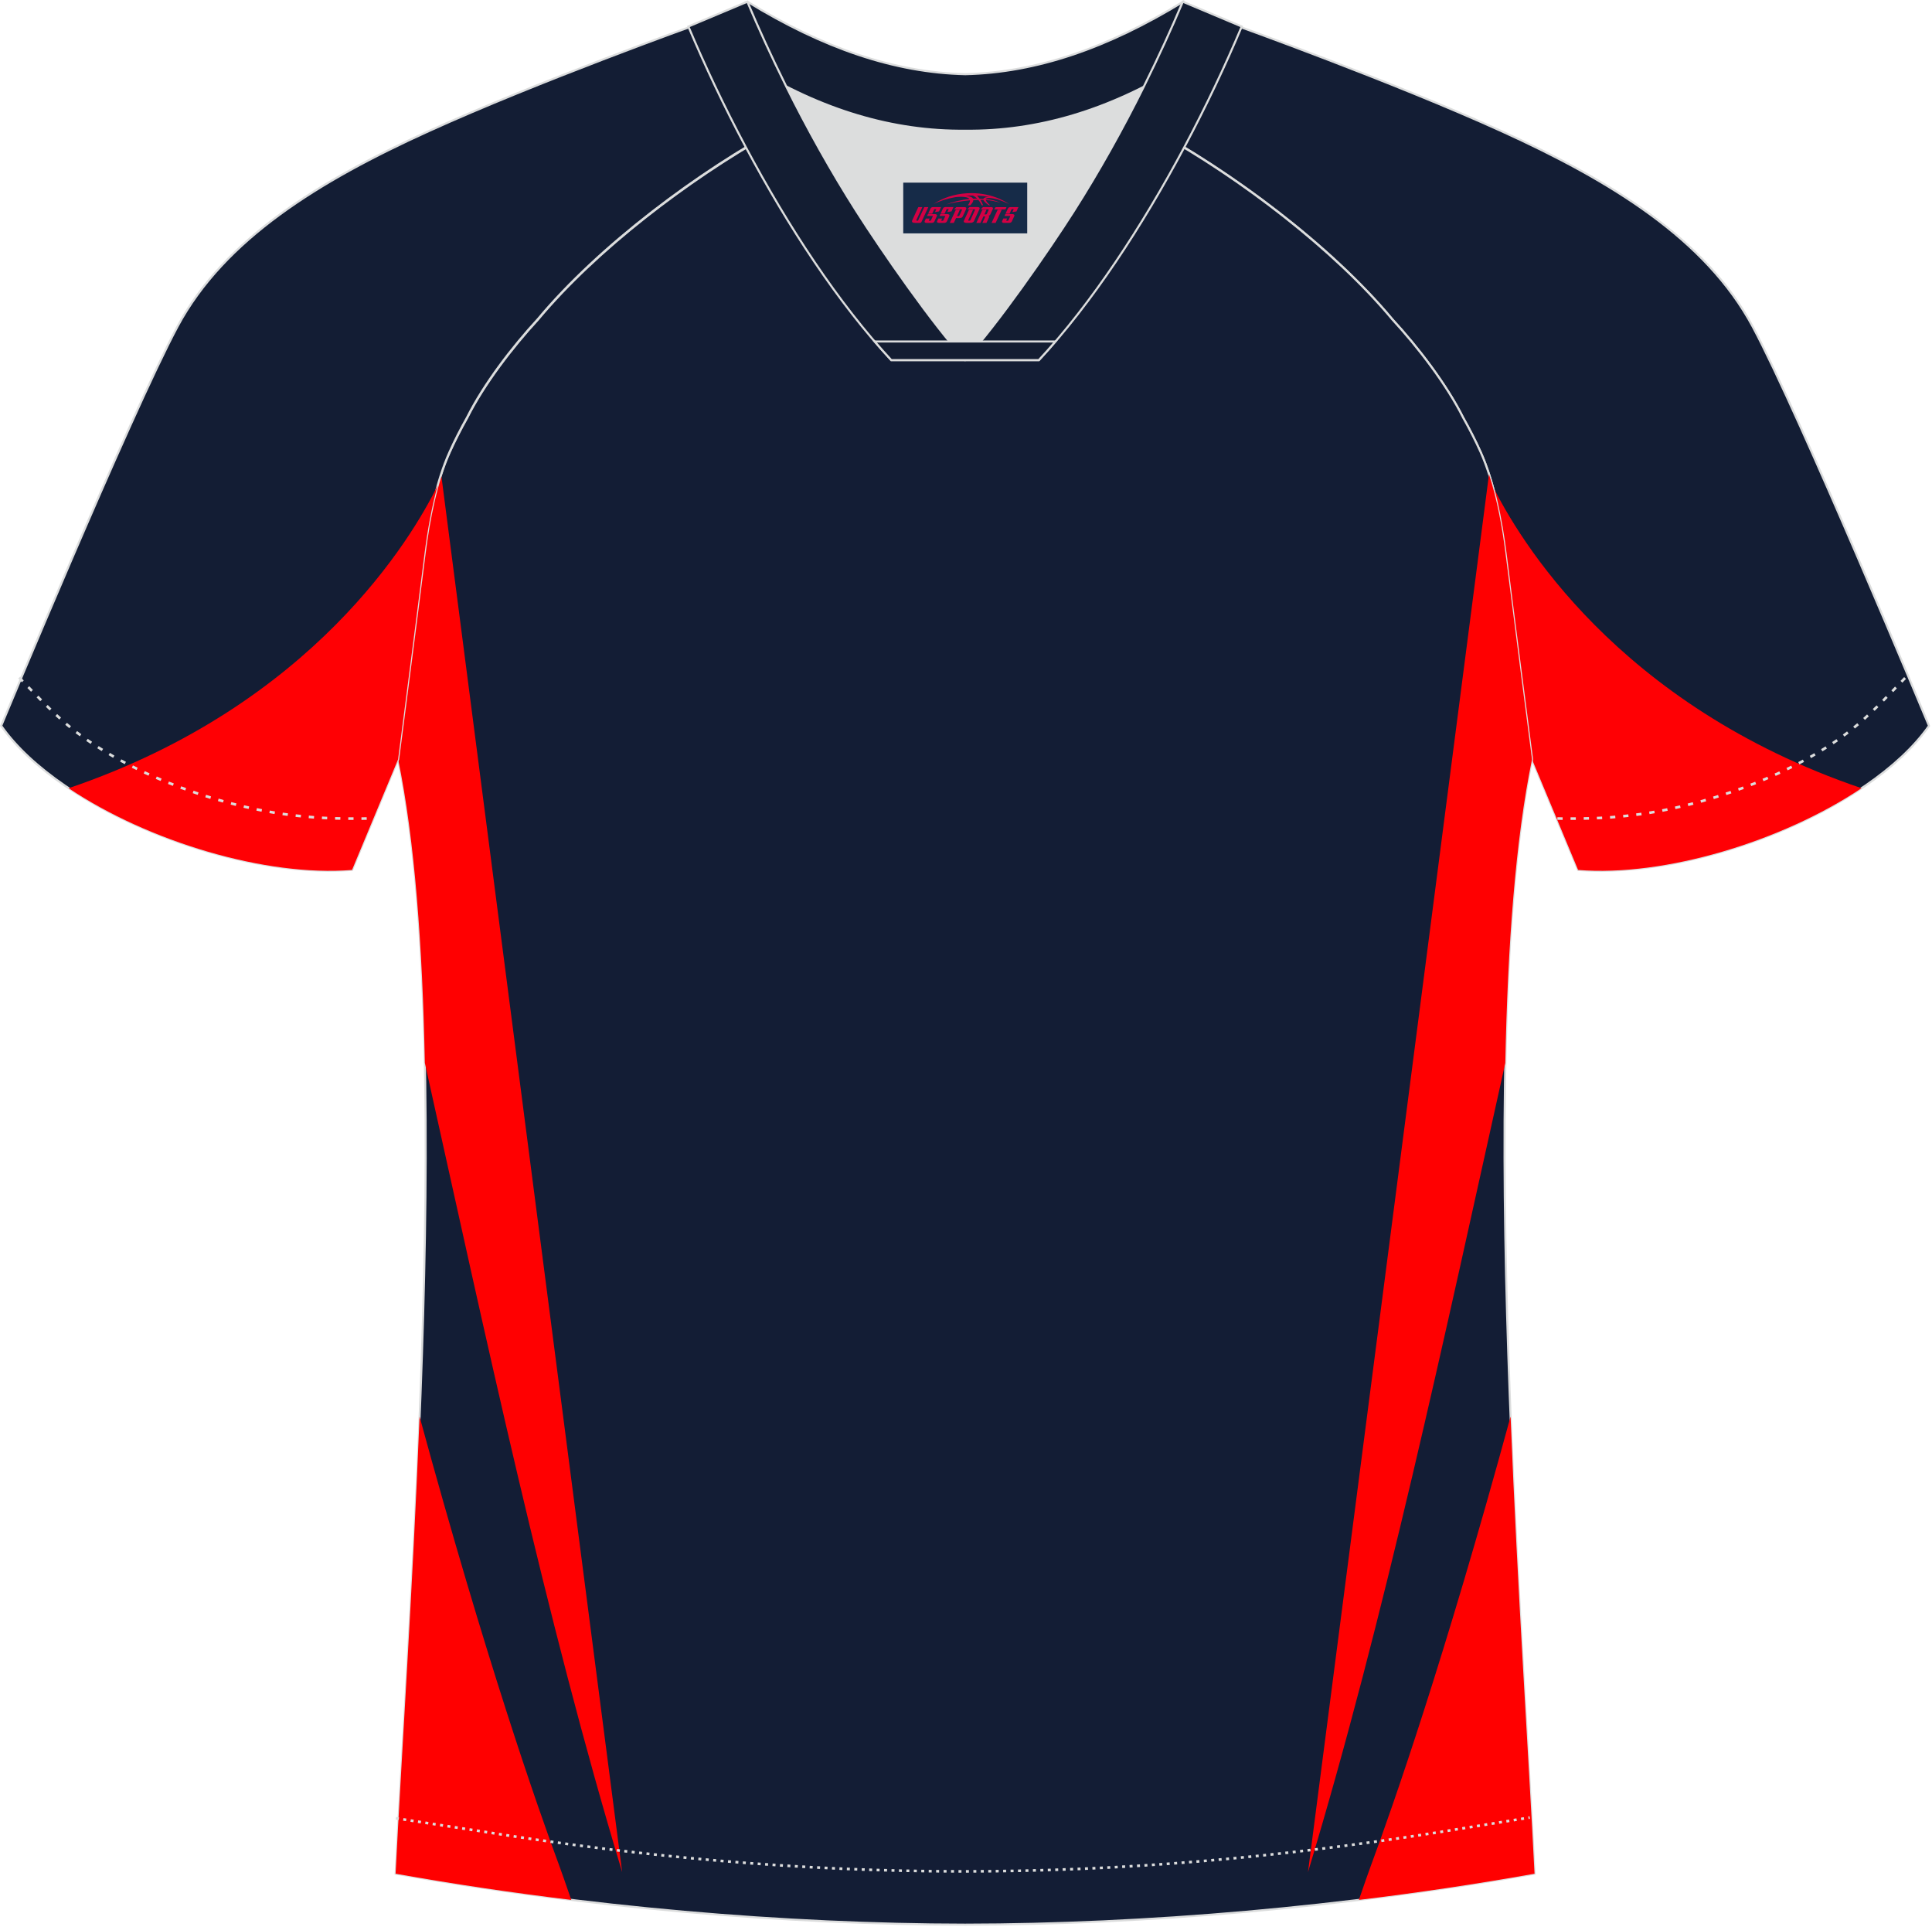 <?xml version="1.0" encoding="utf-8"?>
<!-- Generator: Adobe Illustrator 19.0.0, SVG Export Plug-In . SVG Version: 6.00 Build 0)  -->
<svg xmlns="http://www.w3.org/2000/svg" xmlns:xlink="http://www.w3.org/1999/xlink" version="1.1" id="图层_1" x="0px" y="0px" width="374px" height="373px" viewBox="0 0 374 373" enable-background="new 0 0 374 373" xml:space="preserve">
<g id="XMLID_20_">
	<path fill="#131D34" stroke="#DCDDDD" stroke-width="0.4" stroke-miterlimit="22.926" d="M221.92,24.33   c7.08-5.95,12.46-12.55,16.99-19.54c0,0,30.63,10.99,51.78,20.61c21.15,9.61,39.54,20.88,48.62,37.85   c9.08,16.97,34.11,77.23,34.11,77.23c-11.56,16.47-45.25,29.73-67.93,27.89l-8.92-21.4c0,0-3.8-29.24-5.12-39.81   c-0.85-6.78-2.31-14.06-4.84-19.68c-1.01-2.25-2.15-4.48-3.4-6.7c-3.26-6.52-8.77-13.67-13.7-19.02   C257.64,47.5,238.29,33.07,221.92,24.33z"/>
	<path fill="#FF0004" d="M288.91,93.95c4.91,9.99,24.04,42.5,71.45,58.6c-15.41,10.31-38.14,17.17-54.87,15.82l-8.92-21.4   c0,0-3.8-29.24-5.12-39.81C290.91,102.77,290.1,98.17,288.91,93.95z"/>
	<path fill="#131D35" stroke="#DCDDDD" stroke-width="0.4" stroke-miterlimit="22.926" d="M291.47,107.27   c1.27,10.18,4.85,37.71,5.11,39.69c-10.86,52.55-2.19,162.18,0.49,215.68c-36.81,6.53-75.42,9.83-110.24,9.86   c-34.82-0.03-73.43-3.33-110.24-9.86c2.68-53.5,11.35-163.13,0.49-215.68c0.26-1.98,3.83-29.51,5.11-39.69   c0.85-6.78,2.31-14.06,4.84-19.68c1.01-2.25,2.15-4.48,3.4-6.7c3.26-6.51,8.77-13.67,13.7-19.02   c11.2-13.44,29.03-27.03,44.74-35.86c0.96-0.54-1.02-15.4-0.07-15.91c3.94,3.32,25.19,3.25,30.33,6.12l-2.65,0.68   c6.1,2.82,12.98,4.24,19.71,4.26c6.74-0.02-2.73-1.43,3.36-4.26l5.7-2.51c5.14-2.86,16.2-2.27,20.14-5.59   c0.73,0.39-1.96,16.43-1.22,16.84c15.87,8.82,34.04,22.6,45.4,36.23c4.92,5.35,10.44,12.5,13.7,19.02c1.25,2.22,2.39,4.46,3.4,6.7   C289.16,93.22,290.62,100.5,291.47,107.27z"/>
	<g>
		<path fill="#FF0001" d="M85.4,91.8l35.04,270.54c-14.84-49.13-26.3-103.2-38.2-156.63c-0.45-22.63-1.96-43.19-5.17-58.75    c0.26-1.98,3.83-29.51,5.11-39.69C82.82,102.09,83.83,96.61,85.4,91.8z"/>
		<path fill="#FF0000" d="M110.59,367.71c-1.11-3.21-2-5.76-2.3-6.55c-4.28-11.54-14.23-39.95-27.07-87    c-1.35,33.8-3.52,66.07-4.64,88.48C87.8,364.64,99.19,366.33,110.59,367.71z"/>
		<path fill="#FF0001" d="M288.24,91.8l-35.04,270.55c14.84-49.14,26.3-103.2,38.2-156.63c0.45-22.63,1.96-43.19,5.17-58.74    c-0.26-1.98-3.83-29.51-5.11-39.69C290.82,102.09,289.81,96.6,288.24,91.8z"/>
		<path fill="#FF0000" d="M263.05,367.71c1.11-3.21,2-5.76,2.3-6.55c4.28-11.54,14.23-39.95,27.07-87.01    c1.35,33.8,3.52,66.07,4.64,88.49C285.84,364.64,274.45,366.33,263.05,367.71z"/>
	</g>
	<path fill="#131D34" stroke="#DCDDDD" stroke-width="0.4" stroke-miterlimit="22.926" d="M151.72,24.33   c-7.08-5.95-12.46-12.55-16.99-19.54c0,0-30.63,10.99-51.78,20.61C61.8,35,43.42,46.27,34.34,63.24   c-9.08,16.97-34.11,77.23-34.11,77.23c11.56,16.47,45.25,29.73,67.93,27.89l8.91-21.4c0,0,3.8-29.24,5.12-39.81   c0.85-6.78,2.31-14.06,4.84-19.68c1.01-2.25,2.15-4.48,3.4-6.7c3.26-6.52,8.77-13.67,13.7-19.02   C116.01,47.5,135.36,33.07,151.72,24.33z"/>
	<path fill="#FF0004" d="M84.73,93.95c-4.91,9.99-24.04,42.5-71.45,58.6c15.41,10.31,38.14,17.17,54.87,15.82l8.91-21.4   c0,0,3.8-29.24,5.12-39.81C82.74,102.77,83.55,98.17,84.73,93.95z"/>
	<path fill="none" stroke="#DCDDDD" stroke-width="0.507" stroke-miterlimit="22.926" stroke-dasharray="1.02,1.531" d="   M3.71,131.14c2.92,3.02,6.09,6.41,9.27,9.1c10.32,8.74,27.36,15.21,41.6,17.27c5.61,0.81,10.34,0.99,16.71,0.91"/>
	<path fill="none" stroke="#DCDDDD" stroke-width="0.507" stroke-miterlimit="22.926" stroke-dasharray="0.576,0.865" d="   M76.64,351.91c1.31,0.22,15.14,2.3,16.45,2.51c30.89,4.95,61.95,7.77,93.3,7.77c30.85,0,61.41-2.73,91.81-7.53   c1.81-0.28,16.13-2.59,17.93-2.89"/>
	<path fill="none" stroke="#DCDDDD" stroke-width="0.507" stroke-miterlimit="22.926" stroke-dasharray="1.02,1.531" d="   M368.79,131.22c-2.9,3-6.03,6.35-9.19,9.02c-10.31,8.74-27.36,15.21-41.61,17.27c-5.61,0.81-10.34,0.99-16.71,0.91"/>
	<path fill="#131D32" stroke="#DCDDDD" stroke-width="0.4" stroke-miterlimit="22.926" d="M145.36,12.88   c13.69,8.44,27.53,12.57,41.51,12.42c13.98,0.15,27.82-3.98,41.51-12.42c1.75-6.97,0.69-12.56,0.69-12.56   c-14.63,8.96-28.42,13.72-42.2,14.04c-13.77-0.31-27.57-5.07-42.2-14.04C144.67,0.32,143.6,5.92,145.36,12.88z"/>
	<path fill="#DCDDDD" d="M218.04,18.43c-10.31,4.7-20.7,6.99-31.17,6.88c-10.47,0.11-20.86-2.17-31.17-6.88   c-1.16-0.53-2.32-1.09-3.48-1.68c4.1,8.24,8.7,16.46,13.6,24.17c4.88,7.67,14.79,21.97,21.04,28.72l-0.04,0.06   c6.25-6.75,16.15-21.05,21.04-28.72c4.91-7.71,9.5-15.93,13.6-24.17l0.02-0.04C220.34,17.35,219.19,17.9,218.04,18.43z"/>
	<path fill="#131D32" stroke="#DCDDDD" stroke-width="0.4" stroke-miterlimit="22.926" d="M152.04,16.4   c-2.68-5.4-5.15-10.81-7.37-16.07l-11.41,4.8c3.2,7.6,6.93,15.49,11.06,23.25c8.22,15.44,17.99,30.33,28.21,41.32h14.28l0.04-0.06   c-6.25-6.75-16.15-21.05-21.04-28.72c-4.91-7.71-9.5-15.93-13.6-24.17C152.16,16.63,152.1,16.51,152.04,16.4z"/>
	<path fill="#131D32" stroke="#DCDDDD" stroke-width="0.4" stroke-miterlimit="22.926" d="M221.6,16.4   c2.68-5.4,5.16-10.81,7.37-16.07l11.41,4.8c-3.2,7.6-6.93,15.49-11.06,23.25c-8.22,15.44-18,30.33-28.21,41.32h-14.28l-0.04-0.06   c6.25-6.75,16.15-21.05,21.04-28.72c4.91-7.71,9.5-15.93,13.6-24.17C221.49,16.63,221.54,16.51,221.6,16.4z"/>
	<path fill="#131D32" stroke="#DCDDDD" stroke-width="0.4" stroke-miterlimit="22.926" d="M186.82,69.69h14.28   c1.08-1.16,2.15-2.36,3.21-3.6h-14.38h-0.09h-6.05h-14.47c1.07,1.24,2.14,2.44,3.21,3.6H186.82z"/>
	
</g>
<g id="tag_logo">
	<rect y="35.35" fill="#162B48" width="24" height="9.818" x="174.85"/>
	<g>
		<path fill="#D30044" d="M190.81,38.54l0.005-0.011c0.131-0.311,1.085-0.262,2.351,0.071c0.715,0.24,1.44,0.54,2.193,0.9    c-0.218-0.147-0.447-0.289-0.682-0.42l0.011,0.005l-0.011-0.005c-1.478-0.845-3.218-1.418-5.1-1.62    c-1.282-0.115-1.658-0.082-2.411-0.055c-2.449,0.142-4.68,0.905-6.458,2.095c1.26-0.638,2.722-1.075,4.195-1.336    c1.467-0.18,2.476-0.033,2.771,0.344c-1.691,0.175-3.469,0.633-4.555,1.075c1.156-0.338,2.967-0.665,4.647-0.813    c0.016,0.251-0.115,0.567-0.415,0.96h0.475c0.376-0.382,0.584-0.725,0.595-1.004c0.333-0.022,0.66-0.033,0.971-0.033    C189.64,38.98,189.85,39.33,190.05,39.72h0.262c-0.125-0.344-0.295-0.687-0.518-1.036c0.207,0,0.393,0.005,0.567,0.011    c0.104,0.267,0.496,0.66,1.058,1.025h0.245c-0.442-0.365-0.753-0.753-0.835-1.004c1.047,0.065,1.696,0.224,2.885,0.513    C192.63,38.8,191.89,38.63,190.81,38.54z M188.37,38.45c-0.164-0.295-0.655-0.485-1.402-0.551    c0.464-0.033,0.922-0.055,1.364-0.055c0.311,0.147,0.589,0.344,0.84,0.589C188.91,38.43,188.64,38.44,188.37,38.45z M190.35,38.5c-0.224-0.016-0.458-0.027-0.715-0.044c-0.147-0.202-0.311-0.398-0.502-0.6c0.082,0,0.164,0.005,0.24,0.011    c0.72,0.033,1.429,0.125,2.138,0.273C190.84,38.1,190.46,38.26,190.35,38.5z"/>
		<path fill="#D30044" d="M177.77,40.08L176.6,42.63C176.42,43,176.69,43.14,177.17,43.14l0.873,0.005    c0.115,0,0.251-0.049,0.327-0.175l1.342-2.891H178.93L177.71,42.71H177.54c-0.147,0-0.185-0.033-0.147-0.125l1.156-2.504H177.77L177.77,40.08z M179.63,41.43h1.271c0.36,0,0.584,0.125,0.442,0.425L180.87,42.89C180.77,43.11,180.5,43.14,180.27,43.14H179.35c-0.267,0-0.442-0.136-0.349-0.333l0.235-0.513h0.742L179.8,42.67C179.78,42.72,179.82,42.73,179.88,42.73h0.18    c0.082,0,0.125-0.016,0.147-0.071l0.376-0.813c0.011-0.022,0.011-0.044-0.055-0.044H179.46L179.63,41.43L179.63,41.43z M180.45,41.36h-0.78l0.475-1.025c0.098-0.218,0.338-0.256,0.578-0.256H182.17L181.78,40.92L181,41.04l0.262-0.562H180.97c-0.082,0-0.12,0.016-0.147,0.071L180.45,41.36L180.45,41.36z M182.04,41.43L181.87,41.8h1.069c0.06,0,0.06,0.016,0.049,0.044    L182.61,42.66C182.59,42.71,182.55,42.73,182.47,42.73H182.29c-0.055,0-0.104-0.011-0.082-0.06l0.175-0.376H181.64L181.41,42.81C181.31,43,181.49,43.14,181.76,43.14h0.916c0.24,0,0.502-0.033,0.605-0.251l0.475-1.031c0.142-0.3-0.082-0.425-0.442-0.425H182.04L182.04,41.43z M182.85,41.36l0.371-0.818c0.022-0.055,0.06-0.071,0.147-0.071h0.295L183.4,41.03l0.791-0.115l0.387-0.845H183.13c-0.24,0-0.48,0.038-0.578,0.256L182.08,41.36L182.85,41.36L182.85,41.36z M185.25,41.82h0.278c0.087,0,0.153-0.022,0.202-0.115    l0.496-1.075c0.033-0.076-0.011-0.12-0.125-0.12H184.7l0.431-0.431h1.522c0.355,0,0.485,0.153,0.393,0.355l-0.676,1.445    c-0.06,0.125-0.175,0.333-0.644,0.327l-0.649-0.005L184.64,43.14H183.86l1.178-2.558h0.785L185.25,41.82L185.25,41.82z     M187.84,42.63c-0.022,0.049-0.06,0.076-0.142,0.076h-0.191c-0.082,0-0.109-0.027-0.082-0.076l0.944-2.051h-0.785l-0.987,2.138    c-0.125,0.273,0.115,0.415,0.453,0.415h0.72c0.327,0,0.649-0.071,0.769-0.322l1.085-2.384c0.093-0.202-0.06-0.355-0.415-0.355    h-1.533l-0.431,0.431h1.38c0.115,0,0.164,0.033,0.131,0.104L187.84,42.63L187.84,42.63z M190.56,41.5h0.278    c0.087,0,0.158-0.022,0.202-0.115l0.344-0.753c0.033-0.076-0.011-0.12-0.125-0.12h-1.402l0.425-0.431h1.527    c0.355,0,0.485,0.153,0.393,0.355l-0.529,1.124c-0.044,0.093-0.147,0.18-0.393,0.18c0.224,0.011,0.256,0.158,0.175,0.327    l-0.496,1.075h-0.785l0.54-1.167c0.022-0.055-0.005-0.087-0.104-0.087h-0.235L189.79,43.14h-0.785l1.178-2.558h0.785L190.56,41.5L190.56,41.5z M193.13,40.59L191.95,43.14h0.785l1.184-2.558H193.13L193.13,40.59z M194.64,40.52l0.202-0.431h-2.1l-0.295,0.431    H194.64L194.64,40.52z M194.62,41.43h1.271c0.36,0,0.584,0.125,0.442,0.425l-0.475,1.031c-0.104,0.218-0.371,0.251-0.605,0.251    h-0.916c-0.267,0-0.442-0.136-0.349-0.333l0.235-0.513h0.742L194.79,42.67c-0.022,0.049,0.022,0.06,0.082,0.06h0.18    c0.082,0,0.125-0.016,0.147-0.071l0.376-0.813c0.011-0.022,0.011-0.044-0.049-0.044h-1.069L194.62,41.43L194.62,41.43z     M195.43,41.36H194.65l0.475-1.025c0.098-0.218,0.338-0.256,0.578-0.256h1.451l-0.387,0.845l-0.791,0.115l0.262-0.562h-0.295    c-0.082,0-0.12,0.016-0.147,0.071L195.43,41.36z"/>
	</g>
</g>
</svg>